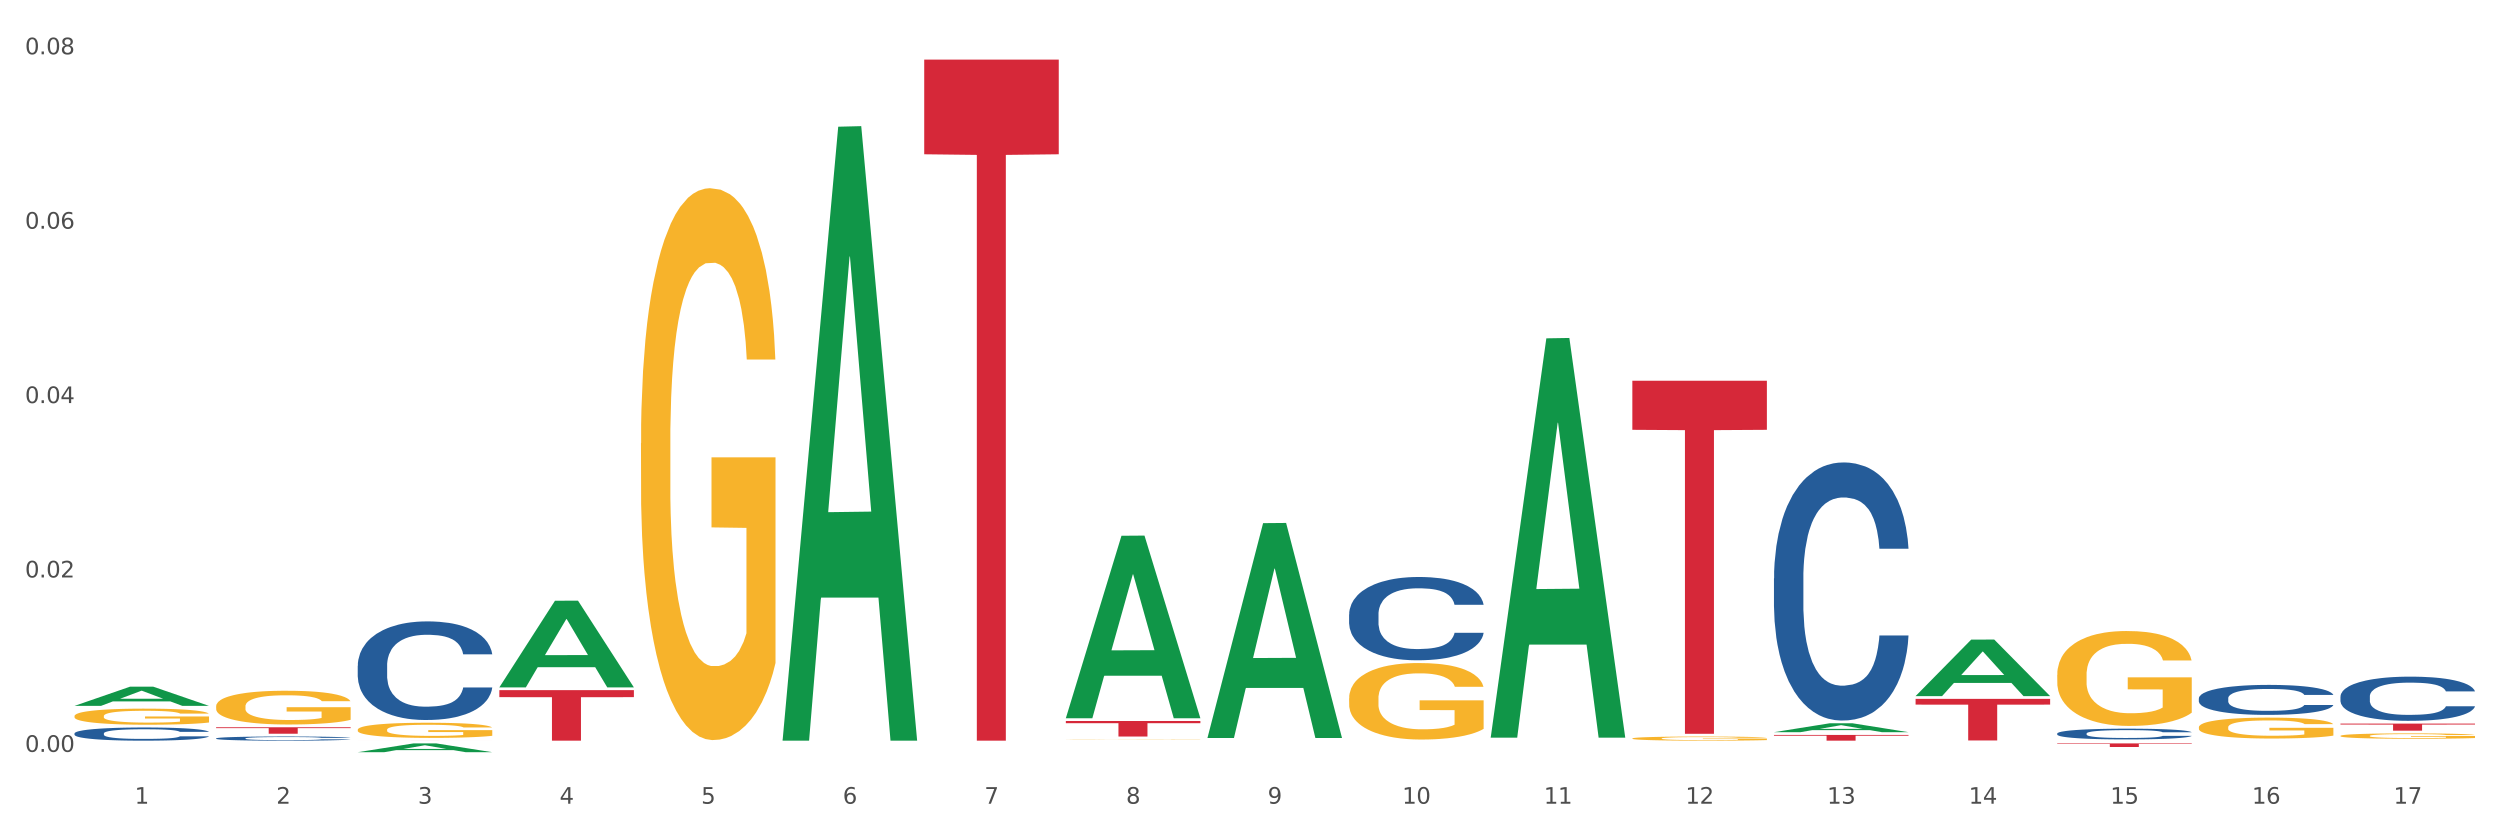 <?xml version="1.0" encoding="utf-8" standalone="no"?>
<!DOCTYPE svg PUBLIC "-//W3C//DTD SVG 1.1//EN"
  "http://www.w3.org/Graphics/SVG/1.1/DTD/svg11.dtd">
<svg xmlns:xlink="http://www.w3.org/1999/xlink" width="1080pt" height="360pt" viewBox="0 0 1080 360" xmlns="http://www.w3.org/2000/svg" version="1.1">
 <rect x="0" y="0" width="1080" height="360" fill="#333333" stroke="none"/>
 <defs>
  <style type="text/css">*{stroke-linejoin: round; stroke-linecap: butt}</style>
 </defs>
 <g id="figure_1">
  <g id="patch_1">
   <path d="M 0 360 
L 1080 360 
L 1080 0 
L 0 0 
z
" style="fill: #ffffff; stroke: #ffffff; stroke-linejoin: miter"/>
  </g>
  <g id="axes_1">
   <g id="matplotlib.axis_1">
    <g id="xtick_1">
     <g id="text_1">
      <!-- 1 -->
      <g style="fill: #4d4d4d" transform="translate(58.182 347.204) scale(0.096 -0.096)">
       <defs>
        <path id="DejaVuSans-31" d="M 794 531 
L 1825 531 
L 1825 4091 
L 703 3866 
L 703 4441 
L 1819 4666 
L 2450 4666 
L 2450 531 
L 3481 531 
L 3481 0 
L 794 0 
L 794 531 
z
" transform="scale(0.016)"/>
       </defs>
       <use xlink:href="#DejaVuSans-31"/>
      </g>
     </g>
    </g>
    <g id="xtick_2">
     <g id="text_2">
      <!-- 2 -->
      <g style="fill: #4d4d4d" transform="translate(119.364 347.204) scale(0.096 -0.096)">
       <defs>
        <path id="DejaVuSans-32" d="M 1228 531 
L 3431 531 
L 3431 0 
L 469 0 
L 469 531 
Q 828 903 1448 1529 
Q 2069 2156 2228 2338 
Q 2531 2678 2651 2914 
Q 2772 3150 2772 3378 
Q 2772 3750 2511 3984 
Q 2250 4219 1831 4219 
Q 1534 4219 1204 4116 
Q 875 4013 500 3803 
L 500 4441 
Q 881 4594 1212 4672 
Q 1544 4750 1819 4750 
Q 2544 4750 2975 4387 
Q 3406 4025 3406 3419 
Q 3406 3131 3298 2873 
Q 3191 2616 2906 2266 
Q 2828 2175 2409 1742 
Q 1991 1309 1228 531 
z
" transform="scale(0.016)"/>
       </defs>
       <use xlink:href="#DejaVuSans-32"/>
      </g>
     </g>
    </g>
    <g id="xtick_3">
     <g id="text_3">
      <!-- 3 -->
      <g style="fill: #4d4d4d" transform="translate(180.545 347.204) scale(0.096 -0.096)">
       <defs>
        <path id="DejaVuSans-33" d="M 2597 2516 
Q 3050 2419 3304 2112 
Q 3559 1806 3559 1356 
Q 3559 666 3084 287 
Q 2609 -91 1734 -91 
Q 1441 -91 1130 -33 
Q 819 25 488 141 
L 488 750 
Q 750 597 1062 519 
Q 1375 441 1716 441 
Q 2309 441 2620 675 
Q 2931 909 2931 1356 
Q 2931 1769 2642 2001 
Q 2353 2234 1838 2234 
L 1294 2234 
L 1294 2753 
L 1863 2753 
Q 2328 2753 2575 2939 
Q 2822 3125 2822 3475 
Q 2822 3834 2567 4026 
Q 2313 4219 1838 4219 
Q 1578 4219 1281 4162 
Q 984 4106 628 3988 
L 628 4550 
Q 988 4650 1302 4700 
Q 1616 4750 1894 4750 
Q 2613 4750 3031 4423 
Q 3450 4097 3450 3541 
Q 3450 3153 3228 2886 
Q 3006 2619 2597 2516 
z
" transform="scale(0.016)"/>
       </defs>
       <use xlink:href="#DejaVuSans-33"/>
      </g>
     </g>
    </g>
    <g id="xtick_4">
     <g id="text_4">
      <!-- 4 -->
      <g style="fill: #4d4d4d" transform="translate(241.726 347.204) scale(0.096 -0.096)">
       <defs>
        <path id="DejaVuSans-34" d="M 2419 4116 
L 825 1625 
L 2419 1625 
L 2419 4116 
z
M 2253 4666 
L 3047 4666 
L 3047 1625 
L 3713 1625 
L 3713 1100 
L 3047 1100 
L 3047 0 
L 2419 0 
L 2419 1100 
L 313 1100 
L 313 1709 
L 2253 4666 
z
" transform="scale(0.016)"/>
       </defs>
       <use xlink:href="#DejaVuSans-34"/>
      </g>
     </g>
    </g>
    <g id="xtick_5">
     <g id="text_5">
      <!-- 5 -->
      <g style="fill: #4d4d4d" transform="translate(302.908 347.204) scale(0.096 -0.096)">
       <defs>
        <path id="DejaVuSans-35" d="M 691 4666 
L 3169 4666 
L 3169 4134 
L 1269 4134 
L 1269 2991 
Q 1406 3038 1543 3061 
Q 1681 3084 1819 3084 
Q 2600 3084 3056 2656 
Q 3513 2228 3513 1497 
Q 3513 744 3044 326 
Q 2575 -91 1722 -91 
Q 1428 -91 1123 -41 
Q 819 9 494 109 
L 494 744 
Q 775 591 1075 516 
Q 1375 441 1709 441 
Q 2250 441 2565 725 
Q 2881 1009 2881 1497 
Q 2881 1984 2565 2268 
Q 2250 2553 1709 2553 
Q 1456 2553 1204 2497 
Q 953 2441 691 2322 
L 691 4666 
z
" transform="scale(0.016)"/>
       </defs>
       <use xlink:href="#DejaVuSans-35"/>
      </g>
     </g>
    </g>
    <g id="xtick_6">
     <g id="text_6">
      <!-- 6 -->
      <g style="fill: #4d4d4d" transform="translate(364.089 347.204) scale(0.096 -0.096)">
       <defs>
        <path id="DejaVuSans-36" d="M 2113 2584 
Q 1688 2584 1439 2293 
Q 1191 2003 1191 1497 
Q 1191 994 1439 701 
Q 1688 409 2113 409 
Q 2538 409 2786 701 
Q 3034 994 3034 1497 
Q 3034 2003 2786 2293 
Q 2538 2584 2113 2584 
z
M 3366 4563 
L 3366 3988 
Q 3128 4100 2886 4159 
Q 2644 4219 2406 4219 
Q 1781 4219 1451 3797 
Q 1122 3375 1075 2522 
Q 1259 2794 1537 2939 
Q 1816 3084 2150 3084 
Q 2853 3084 3261 2657 
Q 3669 2231 3669 1497 
Q 3669 778 3244 343 
Q 2819 -91 2113 -91 
Q 1303 -91 875 529 
Q 447 1150 447 2328 
Q 447 3434 972 4092 
Q 1497 4750 2381 4750 
Q 2619 4750 2861 4703 
Q 3103 4656 3366 4563 
z
" transform="scale(0.016)"/>
       </defs>
       <use xlink:href="#DejaVuSans-36"/>
      </g>
     </g>
    </g>
    <g id="xtick_7">
     <g id="text_7">
      <!-- 7 -->
      <g style="fill: #4d4d4d" transform="translate(425.271 347.204) scale(0.096 -0.096)">
       <defs>
        <path id="DejaVuSans-37" d="M 525 4666 
L 3525 4666 
L 3525 4397 
L 1831 0 
L 1172 0 
L 2766 4134 
L 525 4134 
L 525 4666 
z
" transform="scale(0.016)"/>
       </defs>
       <use xlink:href="#DejaVuSans-37"/>
      </g>
     </g>
    </g>
    <g id="xtick_8">
     <g id="text_8">
      <!-- 8 -->
      <g style="fill: #4d4d4d" transform="translate(486.452 347.204) scale(0.096 -0.096)">
       <defs>
        <path id="DejaVuSans-38" d="M 2034 2216 
Q 1584 2216 1326 1975 
Q 1069 1734 1069 1313 
Q 1069 891 1326 650 
Q 1584 409 2034 409 
Q 2484 409 2743 651 
Q 3003 894 3003 1313 
Q 3003 1734 2745 1975 
Q 2488 2216 2034 2216 
z
M 1403 2484 
Q 997 2584 770 2862 
Q 544 3141 544 3541 
Q 544 4100 942 4425 
Q 1341 4750 2034 4750 
Q 2731 4750 3128 4425 
Q 3525 4100 3525 3541 
Q 3525 3141 3298 2862 
Q 3072 2584 2669 2484 
Q 3125 2378 3379 2068 
Q 3634 1759 3634 1313 
Q 3634 634 3220 271 
Q 2806 -91 2034 -91 
Q 1263 -91 848 271 
Q 434 634 434 1313 
Q 434 1759 690 2068 
Q 947 2378 1403 2484 
z
M 1172 3481 
Q 1172 3119 1398 2916 
Q 1625 2713 2034 2713 
Q 2441 2713 2670 2916 
Q 2900 3119 2900 3481 
Q 2900 3844 2670 4047 
Q 2441 4250 2034 4250 
Q 1625 4250 1398 4047 
Q 1172 3844 1172 3481 
z
" transform="scale(0.016)"/>
       </defs>
       <use xlink:href="#DejaVuSans-38"/>
      </g>
     </g>
    </g>
    <g id="xtick_9">
     <g id="text_9">
      <!-- 9 -->
      <g style="fill: #4d4d4d" transform="translate(547.634 347.204) scale(0.096 -0.096)">
       <defs>
        <path id="DejaVuSans-39" d="M 703 97 
L 703 672 
Q 941 559 1184 500 
Q 1428 441 1663 441 
Q 2288 441 2617 861 
Q 2947 1281 2994 2138 
Q 2813 1869 2534 1725 
Q 2256 1581 1919 1581 
Q 1219 1581 811 2004 
Q 403 2428 403 3163 
Q 403 3881 828 4315 
Q 1253 4750 1959 4750 
Q 2769 4750 3195 4129 
Q 3622 3509 3622 2328 
Q 3622 1225 3098 567 
Q 2575 -91 1691 -91 
Q 1453 -91 1209 -44 
Q 966 3 703 97 
z
M 1959 2075 
Q 2384 2075 2632 2365 
Q 2881 2656 2881 3163 
Q 2881 3666 2632 3958 
Q 2384 4250 1959 4250 
Q 1534 4250 1286 3958 
Q 1038 3666 1038 3163 
Q 1038 2656 1286 2365 
Q 1534 2075 1959 2075 
z
" transform="scale(0.016)"/>
       </defs>
       <use xlink:href="#DejaVuSans-39"/>
      </g>
     </g>
    </g>
    <g id="xtick_10">
     <g id="text_10">
      <!-- 10 -->
      <g style="fill: #4d4d4d" transform="translate(605.761 347.204) scale(0.096 -0.096)">
       <defs>
        <path id="DejaVuSans-30" d="M 2034 4250 
Q 1547 4250 1301 3770 
Q 1056 3291 1056 2328 
Q 1056 1369 1301 889 
Q 1547 409 2034 409 
Q 2525 409 2770 889 
Q 3016 1369 3016 2328 
Q 3016 3291 2770 3770 
Q 2525 4250 2034 4250 
z
M 2034 4750 
Q 2819 4750 3233 4129 
Q 3647 3509 3647 2328 
Q 3647 1150 3233 529 
Q 2819 -91 2034 -91 
Q 1250 -91 836 529 
Q 422 1150 422 2328 
Q 422 3509 836 4129 
Q 1250 4750 2034 4750 
z
" transform="scale(0.016)"/>
       </defs>
       <use xlink:href="#DejaVuSans-31"/>
       <use xlink:href="#DejaVuSans-30" transform="translate(63.623 0)"/>
      </g>
     </g>
    </g>
    <g id="xtick_11">
     <g id="text_11">
      <!-- 11 -->
      <g style="fill: #4d4d4d" transform="translate(666.942 347.204) scale(0.096 -0.096)">
       <use xlink:href="#DejaVuSans-31"/>
       <use xlink:href="#DejaVuSans-31" transform="translate(63.623 0)"/>
      </g>
     </g>
    </g>
    <g id="xtick_12">
     <g id="text_12">
      <!-- 12 -->
      <g style="fill: #4d4d4d" transform="translate(728.124 347.204) scale(0.096 -0.096)">
       <use xlink:href="#DejaVuSans-31"/>
       <use xlink:href="#DejaVuSans-32" transform="translate(63.623 0)"/>
      </g>
     </g>
    </g>
    <g id="xtick_13">
     <g id="text_13">
      <!-- 13 -->
      <g style="fill: #4d4d4d" transform="translate(789.305 347.204) scale(0.096 -0.096)">
       <use xlink:href="#DejaVuSans-31"/>
       <use xlink:href="#DejaVuSans-33" transform="translate(63.623 0)"/>
      </g>
     </g>
    </g>
    <g id="xtick_14">
     <g id="text_14">
      <!-- 14 -->
      <g style="fill: #4d4d4d" transform="translate(850.487 347.204) scale(0.096 -0.096)">
       <use xlink:href="#DejaVuSans-31"/>
       <use xlink:href="#DejaVuSans-34" transform="translate(63.623 0)"/>
      </g>
     </g>
    </g>
    <g id="xtick_15">
     <g id="text_15">
      <!-- 15 -->
      <g style="fill: #4d4d4d" transform="translate(911.668 347.204) scale(0.096 -0.096)">
       <use xlink:href="#DejaVuSans-31"/>
       <use xlink:href="#DejaVuSans-35" transform="translate(63.623 0)"/>
      </g>
     </g>
    </g>
    <g id="xtick_16">
     <g id="text_16">
      <!-- 16 -->
      <g style="fill: #4d4d4d" transform="translate(972.849 347.204) scale(0.096 -0.096)">
       <use xlink:href="#DejaVuSans-31"/>
       <use xlink:href="#DejaVuSans-36" transform="translate(63.623 0)"/>
      </g>
     </g>
    </g>
    <g id="xtick_17">
     <g id="text_17">
      <!-- 17 -->
      <g style="fill: #4d4d4d" transform="translate(1034.031 347.204) scale(0.096 -0.096)">
       <use xlink:href="#DejaVuSans-31"/>
       <use xlink:href="#DejaVuSans-37" transform="translate(63.623 0)"/>
      </g>
     </g>
    </g>
    <g id="xtick_18"/>
    <g id="xtick_19"/>
    <g id="xtick_20"/>
    <g id="xtick_21"/>
    <g id="xtick_22"/>
    <g id="xtick_23"/>
    <g id="xtick_24"/>
    <g id="xtick_25"/>
    <g id="xtick_26"/>
    <g id="xtick_27"/>
    <g id="xtick_28"/>
    <g id="xtick_29"/>
    <g id="xtick_30"/>
    <g id="xtick_31"/>
    <g id="xtick_32"/>
    <g id="xtick_33"/>
   </g>
   <g id="matplotlib.axis_2">
    <g id="ytick_1">
     <g id="text_18">
      <!-- 0.00 -->
      <g style="fill: #4d4d4d" transform="translate(10.8 324.804) scale(0.096 -0.096)">
       <defs>
        <path id="DejaVuSans-2e" d="M 684 794 
L 1344 794 
L 1344 0 
L 684 0 
L 684 794 
z
" transform="scale(0.016)"/>
       </defs>
       <use xlink:href="#DejaVuSans-30"/>
       <use xlink:href="#DejaVuSans-2e" transform="translate(63.623 0)"/>
       <use xlink:href="#DejaVuSans-30" transform="translate(95.41 0)"/>
       <use xlink:href="#DejaVuSans-30" transform="translate(159.033 0)"/>
      </g>
     </g>
    </g>
    <g id="ytick_2">
     <g id="text_19">
      <!-- 0.02 -->
      <g style="fill: #4d4d4d" transform="translate(10.8 249.468) scale(0.096 -0.096)">
       <use xlink:href="#DejaVuSans-30"/>
       <use xlink:href="#DejaVuSans-2e" transform="translate(63.623 0)"/>
       <use xlink:href="#DejaVuSans-30" transform="translate(95.41 0)"/>
       <use xlink:href="#DejaVuSans-32" transform="translate(159.033 0)"/>
      </g>
     </g>
    </g>
    <g id="ytick_3">
     <g id="text_20">
      <!-- 0.04 -->
      <g style="fill: #4d4d4d" transform="translate(10.8 174.132) scale(0.096 -0.096)">
       <use xlink:href="#DejaVuSans-30"/>
       <use xlink:href="#DejaVuSans-2e" transform="translate(63.623 0)"/>
       <use xlink:href="#DejaVuSans-30" transform="translate(95.41 0)"/>
       <use xlink:href="#DejaVuSans-34" transform="translate(159.033 0)"/>
      </g>
     </g>
    </g>
    <g id="ytick_4">
     <g id="text_21">
      <!-- 0.06 -->
      <g style="fill: #4d4d4d" transform="translate(10.8 98.796) scale(0.096 -0.096)">
       <use xlink:href="#DejaVuSans-30"/>
       <use xlink:href="#DejaVuSans-2e" transform="translate(63.623 0)"/>
       <use xlink:href="#DejaVuSans-30" transform="translate(95.41 0)"/>
       <use xlink:href="#DejaVuSans-36" transform="translate(159.033 0)"/>
      </g>
     </g>
    </g>
    <g id="ytick_5">
     <g id="text_22">
      <!-- 0.08 -->
      <g style="fill: #4d4d4d" transform="translate(10.8 23.459) scale(0.096 -0.096)">
       <use xlink:href="#DejaVuSans-30"/>
       <use xlink:href="#DejaVuSans-2e" transform="translate(63.623 0)"/>
       <use xlink:href="#DejaVuSans-30" transform="translate(95.41 0)"/>
       <use xlink:href="#DejaVuSans-38" transform="translate(159.033 0)"/>
      </g>
     </g>
    </g>
    <g id="ytick_6"/>
    <g id="ytick_7"/>
    <g id="ytick_8"/>
    <g id="ytick_9"/>
   </g>
   <g id="PolyCollection_1">
    <path d="M 32.175 304.931 
L 32.235 304.923 
L 56.203 296.636 
L 66.15 296.628 
L 90.297 304.947 
L 78.793 304.947 
L 73.58 303.01 
L 48.833 303.01 
L 48.653 303.041 
L 43.62 304.947 
L 32.175 304.947 
L 32.175 304.931 
L 51.949 301.854 
L 70.464 301.846 
L 61.296 298.401 
L 61.176 298.385 
L 61.056 298.409 
L 51.889 301.846 
L 51.949 301.854 
L 32.175 304.931 
z
" clip-path="url(#p475616ca7e)" style="fill: #109648"/>
    <path d="M 154.538 324.942 
L 154.598 324.939 
L 178.566 321.161 
L 188.512 321.157 
L 212.66 324.95 
L 201.156 324.95 
L 195.943 324.066 
L 171.196 324.066 
L 171.016 324.081 
L 165.983 324.95 
L 154.538 324.95 
L 154.538 324.942 
L 174.311 323.539 
L 192.827 323.536 
L 183.659 321.965 
L 183.539 321.958 
L 183.419 321.969 
L 174.251 323.536 
L 174.311 323.539 
L 154.538 324.942 
z
" clip-path="url(#p475616ca7e)" style="fill: #109648"/>
    <path d="M 215.719 296.885 
L 215.779 296.85 
L 239.747 259.517 
L 249.694 259.482 
L 273.842 296.956 
L 262.337 296.956 
L 257.124 288.229 
L 232.377 288.229 
L 232.197 288.37 
L 227.164 296.956 
L 215.719 296.956 
L 215.719 296.885 
L 235.493 283.022 
L 254.008 282.986 
L 244.84 267.469 
L 244.72 267.399 
L 244.601 267.504 
L 235.433 282.986 
L 235.493 283.022 
L 215.719 296.885 
z
" clip-path="url(#p475616ca7e)" style="fill: #109648"/>
    <path d="M 154.538 315.251 
L 154.606 315.245 
L 154.606 315.03 
L 154.744 314.844 
L 155.43 314.396 
L 156.459 314.025 
L 157.214 313.828 
L 157.969 313.666 
L 158.861 313.505 
L 159.959 313.337 
L 161.949 313.092 
L 163.184 312.967 
L 164.694 312.835 
L 167.439 312.644 
L 169.429 312.536 
L 171.487 312.446 
L 174.85 312.339 
L 177.046 312.291 
L 179.379 312.255 
L 182.192 312.231 
L 184.32 312.225 
L 188.986 312.243 
L 192.966 312.297 
L 194.887 312.339 
L 197.358 312.411 
L 198.661 312.458 
L 200.789 312.554 
L 202.985 312.68 
L 204.494 312.787 
L 206.759 312.991 
L 208.474 313.194 
L 210.053 313.445 
L 210.876 313.618 
L 211.494 313.78 
L 212.043 313.965 
L 212.592 314.258 
L 200.24 314.258 
L 199.759 314.049 
L 199.005 313.852 
L 197.907 313.66 
L 196.946 313.541 
L 195.299 313.391 
L 193.789 313.296 
L 192.211 313.224 
L 190.29 313.164 
L 188.78 313.134 
L 186.653 313.11 
L 182.467 313.116 
L 179.653 313.164 
L 177.732 313.224 
L 176.497 313.278 
L 175.399 313.337 
L 174.164 313.421 
L 172.723 313.547 
L 171.693 313.66 
L 170.664 313.804 
L 169.84 313.947 
L 169.086 314.115 
L 168.468 314.294 
L 167.988 314.48 
L 167.576 314.707 
L 167.233 315.084 
L 167.233 315.903 
L 167.37 316.088 
L 167.713 316.333 
L 168.125 316.519 
L 168.811 316.74 
L 169.429 316.889 
L 170.595 317.105 
L 171.899 317.284 
L 172.928 317.398 
L 173.958 317.493 
L 175.742 317.625 
L 177.732 317.733 
L 179.447 317.798 
L 181.781 317.858 
L 183.359 317.882 
L 184.731 317.894 
L 188.094 317.894 
L 190.495 317.876 
L 193.172 317.834 
L 195.23 317.78 
L 196.946 317.715 
L 198.867 317.607 
L 200.102 317.505 
L 200.102 316.256 
L 185.006 316.25 
L 185.006 315.418 
L 212.66 315.418 
L 212.66 317.858 
L 211.494 317.984 
L 210.19 318.097 
L 208.817 318.199 
L 206.759 318.325 
L 204.288 318.444 
L 202.092 318.528 
L 199.759 318.6 
L 197.014 318.665 
L 193.446 318.725 
L 191.25 318.749 
L 188.505 318.767 
L 185.28 318.773 
L 182.467 318.761 
L 179.722 318.731 
L 176.84 318.677 
L 174.026 318.6 
L 171.899 318.522 
L 169.772 318.426 
L 167.507 318.301 
L 165.723 318.181 
L 164.351 318.073 
L 162.841 317.936 
L 161.194 317.756 
L 159.959 317.595 
L 158.861 317.428 
L 157.694 317.212 
L 156.871 317.027 
L 156.048 316.794 
L 155.567 316.62 
L 155.018 316.351 
L 154.606 315.974 
L 154.538 315.251 
z
" clip-path="url(#p475616ca7e)" style="fill: #f7b32b"/>
    <path d="M 582.808 301.704 
L 582.876 301.674 
L 582.876 300.587 
L 583.014 299.651 
L 583.7 297.387 
L 584.729 295.516 
L 585.484 294.52 
L 586.239 293.705 
L 587.131 292.889 
L 588.229 292.044 
L 590.219 290.807 
L 591.454 290.173 
L 592.964 289.509 
L 595.709 288.543 
L 597.699 287.999 
L 599.757 287.547 
L 603.12 287.003 
L 605.316 286.762 
L 607.649 286.581 
L 610.462 286.46 
L 612.589 286.43 
L 617.256 286.52 
L 621.236 286.792 
L 623.157 287.003 
L 625.628 287.365 
L 626.931 287.607 
L 629.059 288.09 
L 631.254 288.724 
L 632.764 289.267 
L 635.029 290.293 
L 636.744 291.32 
L 638.322 292.588 
L 639.146 293.463 
L 639.764 294.278 
L 640.312 295.214 
L 640.861 296.693 
L 628.51 296.693 
L 628.029 295.636 
L 627.274 294.64 
L 626.176 293.674 
L 625.216 293.071 
L 623.569 292.316 
L 622.059 291.833 
L 620.481 291.471 
L 618.56 291.169 
L 617.05 291.018 
L 614.923 290.897 
L 610.737 290.927 
L 607.923 291.169 
L 606.002 291.471 
L 604.767 291.742 
L 603.669 292.044 
L 602.433 292.467 
L 600.992 293.101 
L 599.963 293.674 
L 598.934 294.399 
L 598.11 295.123 
L 597.355 295.968 
L 596.738 296.874 
L 596.258 297.81 
L 595.846 298.957 
L 595.503 300.859 
L 595.503 304.994 
L 595.64 305.93 
L 595.983 307.168 
L 596.395 308.103 
L 597.081 309.22 
L 597.699 309.975 
L 598.865 311.062 
L 600.169 311.967 
L 601.198 312.541 
L 602.228 313.024 
L 604.012 313.688 
L 606.002 314.231 
L 607.717 314.563 
L 610.05 314.865 
L 611.629 314.986 
L 613.001 315.046 
L 616.364 315.046 
L 618.765 314.956 
L 621.442 314.744 
L 623.5 314.473 
L 625.216 314.141 
L 627.137 313.597 
L 628.372 313.084 
L 628.372 306.775 
L 613.276 306.745 
L 613.276 302.549 
L 640.93 302.549 
L 640.93 314.865 
L 639.764 315.499 
L 638.46 316.073 
L 637.087 316.586 
L 635.029 317.22 
L 632.558 317.823 
L 630.362 318.246 
L 628.029 318.608 
L 625.284 318.94 
L 621.716 319.242 
L 619.52 319.363 
L 616.775 319.453 
L 613.55 319.484 
L 610.737 319.423 
L 607.992 319.272 
L 605.11 319.001 
L 602.296 318.608 
L 600.169 318.216 
L 598.042 317.733 
L 595.777 317.099 
L 593.993 316.495 
L 592.621 315.952 
L 591.111 315.257 
L 589.464 314.352 
L 588.229 313.537 
L 587.131 312.692 
L 585.964 311.605 
L 585.141 310.669 
L 584.317 309.492 
L 583.837 308.617 
L 583.288 307.258 
L 582.876 305.356 
L 582.808 301.704 
z
" clip-path="url(#p475616ca7e)" style="fill: #f7b32b"/>
    <path d="M 460.445 319.428 
L 460.514 319.428 
L 460.514 319.424 
L 460.651 319.42 
L 461.337 319.412 
L 462.366 319.405 
L 463.121 319.401 
L 463.876 319.398 
L 464.768 319.395 
L 465.866 319.392 
L 467.856 319.387 
L 469.091 319.385 
L 470.601 319.382 
L 473.346 319.379 
L 475.336 319.376 
L 477.394 319.375 
L 480.757 319.373 
L 482.953 319.372 
L 485.286 319.371 
L 488.099 319.371 
L 490.227 319.371 
L 494.893 319.371 
L 498.873 319.372 
L 500.794 319.373 
L 503.265 319.374 
L 504.568 319.375 
L 506.696 319.377 
L 508.892 319.379 
L 510.401 319.381 
L 512.666 319.385 
L 514.381 319.389 
L 515.96 319.394 
L 516.783 319.397 
L 517.401 319.4 
L 517.95 319.404 
L 518.499 319.409 
L 506.147 319.409 
L 505.666 319.405 
L 504.912 319.401 
L 503.814 319.398 
L 502.853 319.395 
L 501.206 319.393 
L 499.696 319.391 
L 498.118 319.389 
L 496.197 319.388 
L 494.687 319.388 
L 492.56 319.387 
L 488.374 319.387 
L 485.56 319.388 
L 483.639 319.389 
L 482.404 319.391 
L 481.306 319.392 
L 480.071 319.393 
L 478.63 319.396 
L 477.6 319.398 
L 476.571 319.4 
L 475.747 319.403 
L 474.993 319.406 
L 474.375 319.41 
L 473.895 319.413 
L 473.483 319.418 
L 473.14 319.425 
L 473.14 319.44 
L 473.277 319.444 
L 473.62 319.448 
L 474.032 319.452 
L 474.718 319.456 
L 475.336 319.459 
L 476.502 319.463 
L 477.806 319.466 
L 478.835 319.468 
L 479.865 319.47 
L 481.649 319.473 
L 483.639 319.475 
L 485.354 319.476 
L 487.688 319.477 
L 489.266 319.478 
L 490.638 319.478 
L 494.001 319.478 
L 496.403 319.477 
L 499.079 319.477 
L 501.137 319.476 
L 502.853 319.474 
L 504.774 319.472 
L 506.01 319.47 
L 506.01 319.447 
L 490.913 319.447 
L 490.913 319.431 
L 518.567 319.431 
L 518.567 319.477 
L 517.401 319.479 
L 516.097 319.482 
L 514.724 319.484 
L 512.666 319.486 
L 510.195 319.488 
L 508 319.49 
L 505.666 319.491 
L 502.922 319.492 
L 499.353 319.494 
L 497.157 319.494 
L 494.413 319.494 
L 491.187 319.494 
L 488.374 319.494 
L 485.629 319.494 
L 482.747 319.493 
L 479.933 319.491 
L 477.806 319.49 
L 475.679 319.488 
L 473.414 319.485 
L 471.63 319.483 
L 470.258 319.481 
L 468.748 319.479 
L 467.101 319.475 
L 465.866 319.472 
L 464.768 319.469 
L 463.601 319.465 
L 462.778 319.461 
L 461.955 319.457 
L 461.474 319.454 
L 460.925 319.449 
L 460.514 319.442 
L 460.445 319.428 
z
" clip-path="url(#p475616ca7e)" style="fill: #f7b32b"/>
    <path d="M 276.901 191.47 
L 276.969 191.253 
L 276.969 183.414 
L 277.107 176.664 
L 277.793 160.334 
L 278.822 146.834 
L 279.577 139.648 
L 280.332 133.769 
L 281.224 127.89 
L 282.322 121.794 
L 284.312 112.866 
L 285.547 108.294 
L 287.057 103.504 
L 289.801 96.536 
L 291.792 92.617 
L 293.85 89.351 
L 297.213 85.431 
L 299.408 83.689 
L 301.742 82.383 
L 304.555 81.512 
L 306.682 81.294 
L 311.349 81.947 
L 315.329 83.907 
L 317.25 85.431 
L 319.72 88.044 
L 321.024 89.786 
L 323.152 93.27 
L 325.347 97.842 
L 326.857 101.762 
L 329.122 109.165 
L 330.837 116.568 
L 332.415 125.713 
L 333.239 132.028 
L 333.856 137.906 
L 334.405 144.656 
L 334.954 155.326 
L 322.603 155.326 
L 322.122 147.705 
L 321.367 140.519 
L 320.269 133.552 
L 319.309 129.197 
L 317.662 123.753 
L 316.152 120.27 
L 314.574 117.657 
L 312.652 115.479 
L 311.143 114.391 
L 309.015 113.52 
L 304.83 113.737 
L 302.016 115.479 
L 300.095 117.657 
L 298.86 119.616 
L 297.762 121.794 
L 296.526 124.842 
L 295.085 129.415 
L 294.056 133.552 
L 293.027 138.777 
L 292.203 144.003 
L 291.448 150.1 
L 290.831 156.632 
L 290.35 163.382 
L 289.939 171.656 
L 289.596 185.374 
L 289.596 215.204 
L 289.733 221.954 
L 290.076 230.881 
L 290.488 237.631 
L 291.174 245.688 
L 291.792 251.131 
L 292.958 258.97 
L 294.262 265.502 
L 295.291 269.639 
L 296.321 273.123 
L 298.105 277.913 
L 300.095 281.832 
L 301.81 284.228 
L 304.143 286.405 
L 305.722 287.276 
L 307.094 287.711 
L 310.457 287.711 
L 312.858 287.058 
L 315.535 285.534 
L 317.593 283.574 
L 319.309 281.179 
L 321.23 277.26 
L 322.465 273.558 
L 322.465 228.051 
L 307.369 227.833 
L 307.369 197.567 
L 335.023 197.567 
L 335.023 286.405 
L 333.856 290.978 
L 332.553 295.115 
L 331.18 298.816 
L 329.122 303.389 
L 326.651 307.744 
L 324.455 310.792 
L 322.122 313.405 
L 319.377 315.8 
L 315.809 317.977 
L 313.613 318.848 
L 310.868 319.501 
L 307.643 319.719 
L 304.83 319.284 
L 302.085 318.195 
L 299.203 316.235 
L 296.389 313.405 
L 294.262 310.574 
L 292.135 307.09 
L 289.87 302.518 
L 288.086 298.163 
L 286.714 294.244 
L 285.204 289.236 
L 283.557 282.703 
L 282.322 276.824 
L 281.224 270.728 
L 280.057 262.889 
L 279.234 256.139 
L 278.41 247.647 
L 277.93 241.333 
L 277.381 231.535 
L 276.969 217.817 
L 276.901 191.47 
z
" clip-path="url(#p475616ca7e)" style="fill: #f7b32b"/>
    <path d="M 705.171 319.011 
L 705.239 319.01 
L 705.239 318.951 
L 705.376 318.901 
L 706.063 318.779 
L 707.092 318.678 
L 707.847 318.624 
L 708.602 318.58 
L 709.494 318.536 
L 710.592 318.491 
L 712.582 318.424 
L 713.817 318.39 
L 715.327 318.354 
L 718.071 318.302 
L 720.061 318.273 
L 722.12 318.248 
L 725.483 318.219 
L 727.678 318.206 
L 730.012 318.196 
L 732.825 318.19 
L 734.952 318.188 
L 739.619 318.193 
L 743.599 318.208 
L 745.52 318.219 
L 747.99 318.239 
L 749.294 318.252 
L 751.421 318.278 
L 753.617 318.312 
L 755.127 318.341 
L 757.391 318.396 
L 759.107 318.452 
L 760.685 318.52 
L 761.509 318.567 
L 762.126 318.611 
L 762.675 318.661 
L 763.224 318.741 
L 750.872 318.741 
L 750.392 318.684 
L 749.637 318.631 
L 748.539 318.579 
L 747.579 318.546 
L 745.932 318.505 
L 744.422 318.479 
L 742.844 318.46 
L 740.922 318.443 
L 739.413 318.435 
L 737.285 318.429 
L 733.099 318.43 
L 730.286 318.443 
L 728.365 318.46 
L 727.129 318.474 
L 726.031 318.491 
L 724.796 318.513 
L 723.355 318.548 
L 722.326 318.579 
L 721.297 318.618 
L 720.473 318.657 
L 719.718 318.702 
L 719.101 318.751 
L 718.62 318.801 
L 718.209 318.863 
L 717.866 318.966 
L 717.866 319.188 
L 718.003 319.239 
L 718.346 319.306 
L 718.758 319.356 
L 719.444 319.416 
L 720.061 319.457 
L 721.228 319.515 
L 722.532 319.564 
L 723.561 319.595 
L 724.59 319.621 
L 726.375 319.657 
L 728.365 319.686 
L 730.08 319.704 
L 732.413 319.72 
L 733.992 319.727 
L 735.364 319.73 
L 738.726 319.73 
L 741.128 319.725 
L 743.804 319.714 
L 745.863 319.699 
L 747.579 319.681 
L 749.5 319.652 
L 750.735 319.624 
L 750.735 319.284 
L 735.638 319.283 
L 735.638 319.057 
L 763.293 319.057 
L 763.293 319.72 
L 762.126 319.755 
L 760.823 319.785 
L 759.45 319.813 
L 757.391 319.847 
L 754.921 319.88 
L 752.725 319.903 
L 750.392 319.922 
L 747.647 319.94 
L 744.079 319.956 
L 741.883 319.963 
L 739.138 319.968 
L 735.913 319.969 
L 733.099 319.966 
L 730.355 319.958 
L 727.473 319.943 
L 724.659 319.922 
L 722.532 319.901 
L 720.405 319.875 
L 718.14 319.841 
L 716.356 319.808 
L 714.983 319.779 
L 713.474 319.742 
L 711.827 319.693 
L 710.592 319.649 
L 709.494 319.603 
L 708.327 319.545 
L 707.504 319.494 
L 706.68 319.431 
L 706.2 319.384 
L 705.651 319.31 
L 705.239 319.208 
L 705.171 319.011 
z
" clip-path="url(#p475616ca7e)" style="fill: #f7b32b"/>
    <path d="M 888.715 291.548 
L 888.783 291.51 
L 888.783 290.162 
L 888.921 289.002 
L 889.607 286.193 
L 890.636 283.872 
L 891.391 282.636 
L 892.146 281.625 
L 893.038 280.614 
L 894.136 279.565 
L 896.126 278.03 
L 897.361 277.244 
L 898.871 276.42 
L 901.616 275.222 
L 903.606 274.548 
L 905.664 273.986 
L 909.027 273.312 
L 911.223 273.012 
L 913.556 272.788 
L 916.369 272.638 
L 918.497 272.6 
L 923.163 272.713 
L 927.143 273.05 
L 929.064 273.312 
L 931.535 273.761 
L 932.838 274.061 
L 934.966 274.66 
L 937.162 275.446 
L 938.671 276.12 
L 940.936 277.393 
L 942.651 278.667 
L 944.23 280.239 
L 945.053 281.325 
L 945.671 282.336 
L 946.22 283.497 
L 946.769 285.332 
L 934.417 285.332 
L 933.936 284.021 
L 933.182 282.786 
L 932.084 281.587 
L 931.123 280.838 
L 929.476 279.902 
L 927.966 279.303 
L 926.388 278.854 
L 924.467 278.479 
L 922.957 278.292 
L 920.83 278.142 
L 916.644 278.18 
L 913.83 278.479 
L 911.909 278.854 
L 910.674 279.191 
L 909.576 279.565 
L 908.341 280.09 
L 906.899 280.876 
L 905.87 281.587 
L 904.841 282.486 
L 904.017 283.385 
L 903.263 284.433 
L 902.645 285.557 
L 902.165 286.717 
L 901.753 288.14 
L 901.41 290.499 
L 901.41 295.629 
L 901.547 296.79 
L 901.89 298.325 
L 902.302 299.486 
L 902.988 300.872 
L 903.606 301.808 
L 904.772 303.156 
L 906.076 304.279 
L 907.105 304.991 
L 908.135 305.59 
L 909.919 306.414 
L 911.909 307.088 
L 913.624 307.5 
L 915.958 307.874 
L 917.536 308.024 
L 918.908 308.099 
L 922.271 308.099 
L 924.672 307.986 
L 927.349 307.724 
L 929.407 307.387 
L 931.123 306.975 
L 933.044 306.301 
L 934.279 305.665 
L 934.279 297.839 
L 919.183 297.801 
L 919.183 292.596 
L 946.837 292.596 
L 946.837 307.874 
L 945.671 308.66 
L 944.367 309.372 
L 942.994 310.008 
L 940.936 310.795 
L 938.465 311.544 
L 936.269 312.068 
L 933.936 312.517 
L 931.191 312.929 
L 927.623 313.304 
L 925.427 313.453 
L 922.682 313.566 
L 919.457 313.603 
L 916.644 313.528 
L 913.899 313.341 
L 911.017 313.004 
L 908.203 312.517 
L 906.076 312.03 
L 903.949 311.431 
L 901.684 310.645 
L 899.9 309.896 
L 898.528 309.222 
L 897.018 308.361 
L 895.371 307.237 
L 894.136 306.226 
L 893.038 305.178 
L 891.871 303.83 
L 891.048 302.669 
L 890.224 301.209 
L 889.744 300.123 
L 889.195 298.438 
L 888.783 296.079 
L 888.715 291.548 
z
" clip-path="url(#p475616ca7e)" style="fill: #f7b32b"/>
    <path d="M 399.263 25.759 
L 457.386 25.759 
L 457.386 66.646 
L 434.523 66.922 
L 434.523 319.975 
L 421.989 319.975 
L 421.989 66.922 
L 399.263 66.646 
L 399.263 26.036 
L 399.263 25.759 
z
" clip-path="url(#p475616ca7e)" style="fill: #d62839"/>
    <path d="M 888.715 321.157 
L 946.837 321.157 
L 946.837 321.373 
L 923.974 321.374 
L 923.974 322.71 
L 911.44 322.71 
L 911.44 321.374 
L 888.715 321.373 
L 888.715 321.159 
L 888.715 321.157 
z
" clip-path="url(#p475616ca7e)" style="fill: #d62839"/>
    <path d="M 1011.078 312.587 
L 1069.2 312.587 
L 1069.2 313.011 
L 1046.337 313.014 
L 1046.337 315.64 
L 1033.803 315.64 
L 1033.803 313.014 
L 1011.078 313.011 
L 1011.078 312.59 
L 1011.078 312.587 
z
" clip-path="url(#p475616ca7e)" style="fill: #d62839"/>
    <path d="M 215.719 298.137 
L 273.842 298.137 
L 273.842 301.172 
L 250.978 301.193 
L 250.978 319.975 
L 238.445 319.975 
L 238.445 301.193 
L 215.719 301.172 
L 215.719 298.158 
L 215.719 298.137 
z
" clip-path="url(#p475616ca7e)" style="fill: #d62839"/>
    <path d="M 93.356 305.144 
L 93.425 305.131 
L 93.425 304.651 
L 93.562 304.238 
L 94.248 303.238 
L 95.278 302.412 
L 96.033 301.972 
L 96.787 301.613 
L 97.68 301.253 
L 98.778 300.88 
L 100.768 300.333 
L 102.003 300.053 
L 103.512 299.76 
L 106.257 299.334 
L 108.247 299.094 
L 110.306 298.894 
L 113.668 298.654 
L 115.864 298.548 
L 118.197 298.468 
L 121.011 298.414 
L 123.138 298.401 
L 127.804 298.441 
L 131.784 298.561 
L 133.706 298.654 
L 136.176 298.814 
L 137.48 298.921 
L 139.607 299.134 
L 141.803 299.414 
L 143.313 299.654 
L 145.577 300.107 
L 147.293 300.56 
L 148.871 301.119 
L 149.695 301.506 
L 150.312 301.866 
L 150.861 302.279 
L 151.41 302.932 
L 139.058 302.932 
L 138.578 302.465 
L 137.823 302.026 
L 136.725 301.599 
L 135.764 301.333 
L 134.118 301 
L 132.608 300.786 
L 131.03 300.626 
L 129.108 300.493 
L 127.599 300.427 
L 125.471 300.373 
L 121.285 300.387 
L 118.472 300.493 
L 116.55 300.626 
L 115.315 300.746 
L 114.217 300.88 
L 112.982 301.066 
L 111.541 301.346 
L 110.512 301.599 
L 109.482 301.919 
L 108.659 302.239 
L 107.904 302.612 
L 107.287 303.012 
L 106.806 303.425 
L 106.394 303.931 
L 106.051 304.771 
L 106.051 306.596 
L 106.189 307.009 
L 106.532 307.556 
L 106.943 307.969 
L 107.63 308.462 
L 108.247 308.795 
L 109.414 309.275 
L 110.718 309.675 
L 111.747 309.928 
L 112.776 310.141 
L 114.56 310.434 
L 116.55 310.674 
L 118.266 310.821 
L 120.599 310.954 
L 122.177 311.007 
L 123.55 311.034 
L 126.912 311.034 
L 129.314 310.994 
L 131.99 310.901 
L 134.049 310.781 
L 135.764 310.634 
L 137.686 310.394 
L 138.921 310.168 
L 138.921 307.383 
L 123.824 307.369 
L 123.824 305.517 
L 151.479 305.517 
L 151.479 310.954 
L 150.312 311.234 
L 149.008 311.487 
L 147.636 311.713 
L 145.577 311.993 
L 143.107 312.26 
L 140.911 312.446 
L 138.578 312.606 
L 135.833 312.753 
L 132.265 312.886 
L 130.069 312.939 
L 127.324 312.979 
L 124.099 312.993 
L 121.285 312.966 
L 118.54 312.899 
L 115.658 312.779 
L 112.845 312.606 
L 110.718 312.433 
L 108.59 312.22 
L 106.326 311.94 
L 104.542 311.673 
L 103.169 311.434 
L 101.66 311.127 
L 100.013 310.727 
L 98.778 310.368 
L 97.68 309.994 
L 96.513 309.515 
L 95.69 309.102 
L 94.866 308.582 
L 94.386 308.195 
L 93.837 307.596 
L 93.425 306.756 
L 93.356 305.144 
z
" clip-path="url(#p475616ca7e)" style="fill: #f7b32b"/>
    <path d="M 32.175 309.345 
L 32.244 309.338 
L 32.244 309.109 
L 32.381 308.912 
L 33.067 308.436 
L 34.096 308.042 
L 34.851 307.832 
L 35.606 307.66 
L 36.498 307.489 
L 37.596 307.311 
L 39.586 307.05 
L 40.821 306.917 
L 42.331 306.777 
L 45.076 306.573 
L 47.066 306.459 
L 49.124 306.364 
L 52.487 306.249 
L 54.683 306.198 
L 57.016 306.16 
L 59.829 306.135 
L 61.957 306.128 
L 66.623 306.148 
L 70.603 306.205 
L 72.524 306.249 
L 74.995 306.325 
L 76.299 306.376 
L 78.426 306.478 
L 80.622 306.612 
L 82.131 306.726 
L 84.396 306.942 
L 86.111 307.158 
L 87.69 307.425 
L 88.513 307.609 
L 89.131 307.781 
L 89.68 307.978 
L 90.229 308.29 
L 77.877 308.29 
L 77.397 308.067 
L 76.642 307.857 
L 75.544 307.654 
L 74.583 307.527 
L 72.936 307.368 
L 71.426 307.266 
L 69.848 307.19 
L 67.927 307.126 
L 66.417 307.095 
L 64.29 307.069 
L 60.104 307.076 
L 57.29 307.126 
L 55.369 307.19 
L 54.134 307.247 
L 53.036 307.311 
L 51.801 307.4 
L 50.36 307.533 
L 49.33 307.654 
L 48.301 307.806 
L 47.478 307.959 
L 46.723 308.137 
L 46.105 308.328 
L 45.625 308.525 
L 45.213 308.766 
L 44.87 309.167 
L 44.87 310.037 
L 45.007 310.234 
L 45.35 310.495 
L 45.762 310.692 
L 46.448 310.927 
L 47.066 311.086 
L 48.232 311.315 
L 49.536 311.506 
L 50.566 311.626 
L 51.595 311.728 
L 53.379 311.868 
L 55.369 311.982 
L 57.085 312.052 
L 59.418 312.116 
L 60.996 312.141 
L 62.368 312.154 
L 65.731 312.154 
L 68.133 312.135 
L 70.809 312.09 
L 72.868 312.033 
L 74.583 311.963 
L 76.504 311.849 
L 77.74 311.741 
L 77.74 310.412 
L 62.643 310.406 
L 62.643 309.523 
L 90.297 309.523 
L 90.297 312.116 
L 89.131 312.249 
L 87.827 312.37 
L 86.455 312.478 
L 84.396 312.612 
L 81.926 312.739 
L 79.73 312.828 
L 77.397 312.904 
L 74.652 312.974 
L 71.083 313.038 
L 68.887 313.063 
L 66.143 313.082 
L 62.917 313.088 
L 60.104 313.076 
L 57.359 313.044 
L 54.477 312.987 
L 51.663 312.904 
L 49.536 312.821 
L 47.409 312.72 
L 45.144 312.586 
L 43.36 312.459 
L 41.988 312.345 
L 40.478 312.199 
L 38.831 312.008 
L 37.596 311.836 
L 36.498 311.658 
L 35.332 311.429 
L 34.508 311.232 
L 33.685 310.985 
L 33.204 310.8 
L 32.655 310.514 
L 32.244 310.114 
L 32.175 309.345 
z
" clip-path="url(#p475616ca7e)" style="fill: #f7b32b"/>
    <path d="M 766.352 317.486 
L 824.474 317.486 
L 824.474 317.832 
L 801.611 317.835 
L 801.611 319.975 
L 789.078 319.975 
L 789.078 317.835 
L 766.352 317.832 
L 766.352 317.489 
L 766.352 317.486 
z
" clip-path="url(#p475616ca7e)" style="fill: #d62839"/>
    <path d="M 827.533 300.676 
L 827.593 300.653 
L 851.561 276.308 
L 861.508 276.285 
L 885.656 300.722 
L 874.151 300.722 
L 868.938 295.031 
L 844.191 295.031 
L 844.011 295.123 
L 838.978 300.722 
L 827.533 300.722 
L 827.533 300.676 
L 847.307 291.635 
L 865.822 291.612 
L 856.654 281.493 
L 856.535 281.447 
L 856.415 281.516 
L 847.247 291.612 
L 847.307 291.635 
L 827.533 300.676 
z
" clip-path="url(#p475616ca7e)" style="fill: #109648"/>
    <path d="M 154.538 287.581 
L 154.607 287.542 
L 154.607 286.453 
L 154.813 284.974 
L 155.568 282.251 
L 156.53 280.188 
L 158.179 277.776 
L 159.072 276.764 
L 160.24 275.636 
L 162.645 273.807 
L 165.393 272.251 
L 167.317 271.395 
L 168.759 270.85 
L 171.988 269.877 
L 173.843 269.449 
L 175.767 269.099 
L 177.416 268.866 
L 180.164 268.593 
L 182.362 268.477 
L 184.904 268.438 
L 187.034 268.477 
L 189.851 268.632 
L 193.973 269.099 
L 195.553 269.372 
L 197.683 269.838 
L 199.882 270.461 
L 201.668 271.084 
L 203.729 271.978 
L 205.859 273.146 
L 207.92 274.624 
L 209.362 275.986 
L 210.53 277.426 
L 211.561 279.177 
L 212.317 281.083 
L 212.66 282.679 
L 200.088 282.679 
L 199.744 281.239 
L 199.057 279.683 
L 198.37 278.632 
L 197.614 277.776 
L 196.446 276.803 
L 195.416 276.181 
L 193.698 275.441 
L 192.118 274.974 
L 190.813 274.702 
L 189.233 274.469 
L 185.866 274.235 
L 183.462 274.235 
L 181.95 274.313 
L 180.095 274.508 
L 178.515 274.78 
L 176.66 275.247 
L 175.217 275.753 
L 173.775 276.414 
L 172.95 276.881 
L 171.713 277.737 
L 170.889 278.437 
L 169.79 279.644 
L 169.171 280.5 
L 168.072 282.717 
L 167.591 284.352 
L 167.385 285.48 
L 167.248 286.725 
L 167.248 292.795 
L 167.66 295.519 
L 168.004 296.686 
L 168.553 298.009 
L 169.584 299.721 
L 171.095 301.394 
L 172.675 302.6 
L 173.981 303.34 
L 175.217 303.884 
L 176.454 304.312 
L 177.965 304.701 
L 179.202 304.935 
L 181.057 305.168 
L 183.255 305.285 
L 184.973 305.285 
L 188.477 305.09 
L 190.057 304.896 
L 191.568 304.624 
L 193.217 304.196 
L 194.523 303.729 
L 195.278 303.378 
L 196.515 302.639 
L 197.477 301.861 
L 198.301 300.966 
L 198.851 300.188 
L 199.469 299.021 
L 199.95 297.698 
L 200.088 296.997 
L 212.66 296.997 
L 212.385 298.398 
L 211.904 299.76 
L 210.943 301.589 
L 210.187 302.639 
L 209.019 303.923 
L 207.782 305.013 
L 206.065 306.219 
L 204.485 307.114 
L 202.836 307.892 
L 201.049 308.592 
L 197.82 309.565 
L 196.652 309.837 
L 194.179 310.304 
L 192.256 310.577 
L 189.439 310.849 
L 186.553 311.005 
L 183.53 311.044 
L 180.851 310.966 
L 177.897 310.732 
L 176.042 310.499 
L 173.981 310.149 
L 171.576 309.604 
L 169.309 308.942 
L 167.179 308.164 
L 165.187 307.269 
L 163.332 306.258 
L 160.927 304.585 
L 159.141 302.95 
L 157.836 301.433 
L 156.942 300.149 
L 156.049 298.515 
L 155.568 297.386 
L 154.813 294.663 
L 154.538 292.134 
L 154.538 287.581 
z
" clip-path="url(#p475616ca7e)" style="fill: #255c99"/>
    <path d="M 154.538 319.955 
L 212.66 319.955 
L 212.66 319.958 
L 189.797 319.958 
L 189.797 319.975 
L 177.263 319.975 
L 177.263 319.958 
L 154.538 319.958 
L 154.538 319.955 
L 154.538 319.955 
z
" clip-path="url(#p475616ca7e)" style="fill: #d62839"/>
    <path d="M 766.352 316.298 
L 766.412 316.294 
L 790.38 312.465 
L 800.327 312.462 
L 824.474 316.305 
L 812.97 316.305 
L 807.757 315.41 
L 783.01 315.41 
L 782.83 315.424 
L 777.797 316.305 
L 766.352 316.305 
L 766.352 316.298 
L 786.126 314.876 
L 804.641 314.872 
L 795.473 313.281 
L 795.353 313.274 
L 795.233 313.284 
L 786.066 314.872 
L 786.126 314.876 
L 766.352 316.298 
z
" clip-path="url(#p475616ca7e)" style="fill: #109648"/>
    <path d="M 643.989 318.358 
L 644.049 318.196 
L 668.017 146.161 
L 677.964 145.998 
L 702.112 318.682 
L 690.607 318.682 
L 685.394 278.47 
L 660.647 278.47 
L 660.467 279.119 
L 655.434 318.682 
L 643.989 318.682 
L 643.989 318.358 
L 663.763 254.473 
L 682.278 254.311 
L 673.11 182.805 
L 672.99 182.481 
L 672.871 182.967 
L 663.703 254.311 
L 663.763 254.473 
L 643.989 318.358 
z
" clip-path="url(#p475616ca7e)" style="fill: #109648"/>
    <path d="M 521.626 318.641 
L 521.686 318.553 
L 545.654 225.998 
L 555.601 225.911 
L 579.749 318.815 
L 568.244 318.815 
L 563.031 297.181 
L 538.284 297.181 
L 538.104 297.53 
L 533.071 318.815 
L 521.626 318.815 
L 521.626 318.641 
L 541.4 284.271 
L 559.915 284.183 
L 550.747 245.713 
L 550.628 245.539 
L 550.508 245.8 
L 541.34 284.183 
L 541.4 284.271 
L 521.626 318.641 
z
" clip-path="url(#p475616ca7e)" style="fill: #109648"/>
    <path d="M 460.445 310.148 
L 460.505 310.074 
L 484.473 231.447 
L 494.42 231.373 
L 518.567 310.296 
L 507.063 310.296 
L 501.85 291.918 
L 477.103 291.918 
L 476.923 292.214 
L 471.89 310.296 
L 460.445 310.296 
L 460.445 310.148 
L 480.218 280.95 
L 498.734 280.876 
L 489.566 248.195 
L 489.446 248.047 
L 489.326 248.269 
L 480.159 280.876 
L 480.218 280.95 
L 460.445 310.148 
z
" clip-path="url(#p475616ca7e)" style="fill: #109648"/>
    <path d="M 582.808 265.428 
L 582.876 265.395 
L 582.876 264.475 
L 583.083 263.226 
L 583.838 260.925 
L 584.8 259.183 
L 586.449 257.145 
L 587.342 256.291 
L 588.51 255.338 
L 590.915 253.793 
L 593.663 252.478 
L 595.586 251.755 
L 597.029 251.295 
L 600.258 250.473 
L 602.113 250.112 
L 604.037 249.816 
L 605.686 249.618 
L 608.434 249.388 
L 610.632 249.29 
L 613.174 249.257 
L 615.304 249.29 
L 618.121 249.421 
L 622.243 249.816 
L 623.823 250.046 
L 625.953 250.44 
L 628.151 250.966 
L 629.938 251.492 
L 631.999 252.248 
L 634.129 253.234 
L 636.19 254.483 
L 637.632 255.633 
L 638.8 256.85 
L 639.831 258.329 
L 640.587 259.939 
L 640.93 261.287 
L 628.358 261.287 
L 628.014 260.071 
L 627.327 258.756 
L 626.64 257.869 
L 625.884 257.145 
L 624.716 256.324 
L 623.686 255.798 
L 621.968 255.173 
L 620.388 254.779 
L 619.083 254.549 
L 617.503 254.352 
L 614.136 254.154 
L 611.732 254.154 
L 610.22 254.22 
L 608.365 254.384 
L 606.785 254.615 
L 604.93 255.009 
L 603.487 255.436 
L 602.044 255.995 
L 601.22 256.389 
L 599.983 257.113 
L 599.159 257.704 
L 598.06 258.723 
L 597.441 259.446 
L 596.342 261.32 
L 595.861 262.7 
L 595.655 263.653 
L 595.518 264.705 
L 595.518 269.833 
L 595.93 272.133 
L 596.273 273.12 
L 596.823 274.237 
L 597.854 275.683 
L 599.365 277.097 
L 600.945 278.116 
L 602.251 278.74 
L 603.487 279.2 
L 604.724 279.562 
L 606.235 279.89 
L 607.472 280.088 
L 609.327 280.285 
L 611.525 280.384 
L 613.243 280.384 
L 616.747 280.219 
L 618.327 280.055 
L 619.838 279.825 
L 621.487 279.463 
L 622.793 279.069 
L 623.548 278.773 
L 624.785 278.148 
L 625.747 277.491 
L 626.571 276.735 
L 627.121 276.078 
L 627.739 275.092 
L 628.22 273.974 
L 628.358 273.382 
L 640.93 273.382 
L 640.655 274.566 
L 640.174 275.716 
L 639.213 277.261 
L 638.457 278.148 
L 637.289 279.233 
L 636.052 280.153 
L 634.335 281.172 
L 632.754 281.928 
L 631.106 282.586 
L 629.319 283.177 
L 626.09 283.999 
L 624.922 284.229 
L 622.449 284.624 
L 620.525 284.854 
L 617.709 285.084 
L 614.823 285.215 
L 611.8 285.248 
L 609.121 285.182 
L 606.167 284.985 
L 604.312 284.788 
L 602.251 284.492 
L 599.846 284.032 
L 597.579 283.473 
L 595.449 282.816 
L 593.457 282.06 
L 591.602 281.205 
L 589.197 279.792 
L 587.411 278.411 
L 586.105 277.13 
L 585.212 276.045 
L 584.319 274.664 
L 583.838 273.711 
L 583.083 271.41 
L 582.808 269.274 
L 582.808 265.428 
z
" clip-path="url(#p475616ca7e)" style="fill: #255c99"/>
    <path d="M 827.533 301.903 
L 885.656 301.903 
L 885.656 304.4 
L 862.792 304.417 
L 862.792 319.874 
L 850.259 319.874 
L 850.259 304.417 
L 827.533 304.4 
L 827.533 301.92 
L 827.533 301.903 
z
" clip-path="url(#p475616ca7e)" style="fill: #d62839"/>
    <path d="M 93.356 314.174 
L 151.479 314.174 
L 151.479 314.564 
L 128.615 314.567 
L 128.615 316.981 
L 116.082 316.981 
L 116.082 314.567 
L 93.356 314.564 
L 93.356 314.177 
L 93.356 314.174 
z
" clip-path="url(#p475616ca7e)" style="fill: #d62839"/>
    <path d="M 460.445 311.478 
L 518.567 311.478 
L 518.567 312.41 
L 495.704 312.417 
L 495.704 318.189 
L 483.17 318.189 
L 483.17 312.417 
L 460.445 312.41 
L 460.445 311.484 
L 460.445 311.478 
z
" clip-path="url(#p475616ca7e)" style="fill: #d62839"/>
    <path d="M 705.171 164.483 
L 763.293 164.483 
L 763.293 185.679 
L 740.43 185.822 
L 740.43 317.007 
L 727.896 317.007 
L 727.896 185.822 
L 705.171 185.679 
L 705.171 164.626 
L 705.171 164.483 
z
" clip-path="url(#p475616ca7e)" style="fill: #d62839"/>
    <path d="M 32.175 316.834 
L 32.244 316.828 
L 32.244 316.682 
L 32.45 316.484 
L 33.206 316.12 
L 34.167 315.844 
L 35.816 315.52 
L 36.709 315.385 
L 37.877 315.234 
L 40.282 314.989 
L 43.03 314.781 
L 44.954 314.666 
L 46.396 314.593 
L 49.625 314.463 
L 51.48 314.405 
L 53.404 314.359 
L 55.053 314.327 
L 57.801 314.291 
L 60 314.275 
L 62.542 314.27 
L 64.671 314.275 
L 67.488 314.296 
L 71.61 314.359 
L 73.19 314.395 
L 75.32 314.458 
L 77.519 314.541 
L 79.305 314.624 
L 81.366 314.744 
L 83.496 314.9 
L 85.557 315.098 
L 87 315.281 
L 88.168 315.474 
L 89.198 315.708 
L 89.954 315.963 
L 90.297 316.177 
L 77.725 316.177 
L 77.381 315.984 
L 76.694 315.776 
L 76.007 315.635 
L 75.251 315.52 
L 74.084 315.39 
L 73.053 315.307 
L 71.335 315.208 
L 69.755 315.145 
L 68.45 315.109 
L 66.87 315.078 
L 63.503 315.046 
L 61.099 315.046 
L 59.587 315.057 
L 57.732 315.083 
L 56.152 315.119 
L 54.297 315.182 
L 52.854 315.25 
L 51.412 315.338 
L 50.587 315.401 
L 49.351 315.515 
L 48.526 315.609 
L 47.427 315.771 
L 46.809 315.885 
L 45.709 316.182 
L 45.228 316.401 
L 45.022 316.552 
L 44.885 316.719 
L 44.885 317.532 
L 45.297 317.896 
L 45.641 318.053 
L 46.19 318.23 
L 47.221 318.459 
L 48.732 318.683 
L 50.312 318.845 
L 51.618 318.944 
L 52.854 319.017 
L 54.091 319.074 
L 55.603 319.126 
L 56.839 319.157 
L 58.694 319.189 
L 60.893 319.204 
L 62.61 319.204 
L 66.114 319.178 
L 67.694 319.152 
L 69.206 319.116 
L 70.855 319.058 
L 72.16 318.996 
L 72.916 318.949 
L 74.152 318.85 
L 75.114 318.746 
L 75.939 318.626 
L 76.488 318.522 
L 77.106 318.365 
L 77.587 318.188 
L 77.725 318.094 
L 90.297 318.094 
L 90.023 318.282 
L 89.542 318.464 
L 88.58 318.709 
L 87.824 318.85 
L 86.656 319.022 
L 85.419 319.168 
L 83.702 319.329 
L 82.122 319.449 
L 80.473 319.553 
L 78.687 319.647 
L 75.458 319.777 
L 74.29 319.814 
L 71.816 319.876 
L 69.893 319.913 
L 67.076 319.949 
L 64.19 319.97 
L 61.167 319.975 
L 58.488 319.965 
L 55.534 319.934 
L 53.679 319.903 
L 51.618 319.856 
L 49.213 319.783 
L 46.946 319.694 
L 44.816 319.59 
L 42.824 319.47 
L 40.969 319.335 
L 38.564 319.111 
L 36.778 318.892 
L 35.473 318.688 
L 34.58 318.517 
L 33.686 318.298 
L 33.206 318.147 
L 32.45 317.782 
L 32.175 317.443 
L 32.175 316.834 
z
" clip-path="url(#p475616ca7e)" style="fill: #255c99"/>
    <path d="M 93.356 318.977 
L 93.425 318.976 
L 93.425 318.929 
L 93.631 318.867 
L 94.387 318.751 
L 95.349 318.663 
L 96.998 318.56 
L 97.891 318.517 
L 99.059 318.469 
L 101.463 318.391 
L 104.211 318.325 
L 106.135 318.289 
L 107.578 318.266 
L 110.807 318.224 
L 112.662 318.206 
L 114.585 318.191 
L 116.234 318.181 
L 118.982 318.17 
L 121.181 318.165 
L 123.723 318.163 
L 125.853 318.165 
L 128.67 318.171 
L 132.792 318.191 
L 134.372 318.203 
L 136.502 318.223 
L 138.7 318.249 
L 140.486 318.276 
L 142.547 318.314 
L 144.677 318.363 
L 146.738 318.426 
L 148.181 318.484 
L 149.349 318.545 
L 150.38 318.62 
L 151.135 318.701 
L 151.479 318.769 
L 138.906 318.769 
L 138.563 318.708 
L 137.876 318.641 
L 137.189 318.597 
L 136.433 318.56 
L 135.265 318.519 
L 134.234 318.492 
L 132.517 318.461 
L 130.937 318.441 
L 129.631 318.43 
L 128.051 318.42 
L 124.685 318.41 
L 122.28 318.41 
L 120.769 318.413 
L 118.914 318.421 
L 117.334 318.433 
L 115.479 318.453 
L 114.036 318.474 
L 112.593 318.502 
L 111.769 318.522 
L 110.532 318.559 
L 109.708 318.588 
L 108.608 318.64 
L 107.99 318.676 
L 106.891 318.771 
L 106.41 318.84 
L 106.204 318.888 
L 106.066 318.941 
L 106.066 319.199 
L 106.479 319.315 
L 106.822 319.365 
L 107.372 319.421 
L 108.402 319.494 
L 109.914 319.565 
L 111.494 319.616 
L 112.799 319.648 
L 114.036 319.671 
L 115.273 319.689 
L 116.784 319.706 
L 118.021 319.716 
L 119.876 319.726 
L 122.074 319.73 
L 123.792 319.73 
L 127.295 319.722 
L 128.876 319.714 
L 130.387 319.702 
L 132.036 319.684 
L 133.341 319.664 
L 134.097 319.649 
L 135.334 319.618 
L 136.296 319.585 
L 137.12 319.547 
L 137.67 319.514 
L 138.288 319.464 
L 138.769 319.408 
L 138.906 319.378 
L 151.479 319.378 
L 151.204 319.438 
L 150.723 319.495 
L 149.761 319.573 
L 149.005 319.618 
L 147.838 319.673 
L 146.601 319.719 
L 144.883 319.77 
L 143.303 319.808 
L 141.654 319.841 
L 139.868 319.871 
L 136.639 319.913 
L 135.471 319.924 
L 132.998 319.944 
L 131.074 319.956 
L 128.257 319.967 
L 125.372 319.974 
L 122.349 319.975 
L 119.669 319.972 
L 116.715 319.962 
L 114.86 319.952 
L 112.799 319.937 
L 110.395 319.914 
L 108.127 319.886 
L 105.998 319.853 
L 104.005 319.815 
L 102.15 319.772 
L 99.746 319.701 
L 97.959 319.631 
L 96.654 319.567 
L 95.761 319.512 
L 94.868 319.443 
L 94.387 319.395 
L 93.631 319.279 
L 93.356 319.171 
L 93.356 318.977 
z
" clip-path="url(#p475616ca7e)" style="fill: #255c99"/>
    <path d="M 949.896 301.695 
L 949.965 301.683 
L 949.965 301.352 
L 950.171 300.902 
L 950.927 300.074 
L 951.889 299.447 
L 953.537 298.713 
L 954.431 298.405 
L 955.599 298.062 
L 958.003 297.506 
L 960.751 297.032 
L 962.675 296.772 
L 964.118 296.606 
L 967.347 296.311 
L 969.202 296.18 
L 971.125 296.074 
L 972.774 296.003 
L 975.522 295.92 
L 977.721 295.885 
L 980.263 295.873 
L 982.393 295.885 
L 985.209 295.932 
L 989.331 296.074 
L 990.912 296.157 
L 993.041 296.299 
L 995.24 296.488 
L 997.026 296.677 
L 999.087 296.95 
L 1001.217 297.305 
L 1003.278 297.754 
L 1004.721 298.169 
L 1005.889 298.606 
L 1006.919 299.139 
L 1007.675 299.719 
L 1008.019 300.204 
L 995.446 300.204 
L 995.103 299.766 
L 994.415 299.293 
L 993.728 298.973 
L 992.973 298.713 
L 991.805 298.417 
L 990.774 298.228 
L 989.057 298.003 
L 987.477 297.861 
L 986.171 297.778 
L 984.591 297.707 
L 981.225 297.636 
L 978.82 297.636 
L 977.309 297.66 
L 975.454 297.719 
L 973.873 297.802 
L 972.018 297.944 
L 970.576 298.098 
L 969.133 298.299 
L 968.309 298.441 
L 967.072 298.701 
L 966.247 298.914 
L 965.148 299.281 
L 964.53 299.541 
L 963.431 300.216 
L 962.95 300.713 
L 962.744 301.056 
L 962.606 301.435 
L 962.606 303.281 
L 963.018 304.109 
L 963.362 304.464 
L 963.912 304.866 
L 964.942 305.387 
L 966.454 305.896 
L 968.034 306.263 
L 969.339 306.488 
L 970.576 306.653 
L 971.812 306.783 
L 973.324 306.902 
L 974.56 306.973 
L 976.415 307.044 
L 978.614 307.079 
L 980.331 307.079 
L 983.835 307.02 
L 985.415 306.961 
L 986.927 306.878 
L 988.576 306.748 
L 989.881 306.606 
L 990.637 306.499 
L 991.873 306.275 
L 992.835 306.038 
L 993.66 305.766 
L 994.209 305.529 
L 994.828 305.174 
L 995.309 304.772 
L 995.446 304.559 
L 1008.019 304.559 
L 1007.744 304.985 
L 1007.263 305.399 
L 1006.301 305.955 
L 1005.545 306.275 
L 1004.377 306.665 
L 1003.141 306.996 
L 1001.423 307.363 
L 999.843 307.635 
L 998.194 307.872 
L 996.408 308.085 
L 993.179 308.381 
L 992.011 308.464 
L 989.538 308.606 
L 987.614 308.689 
L 984.797 308.771 
L 981.912 308.819 
L 978.889 308.831 
L 976.209 308.807 
L 973.255 308.736 
L 971.4 308.665 
L 969.339 308.558 
L 966.934 308.393 
L 964.667 308.192 
L 962.538 307.955 
L 960.545 307.683 
L 958.69 307.375 
L 956.286 306.866 
L 954.499 306.369 
L 953.194 305.908 
L 952.301 305.517 
L 951.408 305.02 
L 950.927 304.677 
L 950.171 303.849 
L 949.896 303.079 
L 949.896 301.695 
z
" clip-path="url(#p475616ca7e)" style="fill: #255c99"/>
    <path d="M 1011.078 300.89 
L 1011.146 300.872 
L 1011.146 300.384 
L 1011.352 299.721 
L 1012.108 298.501 
L 1013.07 297.576 
L 1014.719 296.495 
L 1015.612 296.042 
L 1016.78 295.536 
L 1019.185 294.717 
L 1021.933 294.019 
L 1023.856 293.635 
L 1025.299 293.391 
L 1028.528 292.955 
L 1030.383 292.763 
L 1032.307 292.606 
L 1033.956 292.502 
L 1036.704 292.38 
L 1038.902 292.327 
L 1041.444 292.31 
L 1043.574 292.327 
L 1046.391 292.397 
L 1050.513 292.606 
L 1052.093 292.729 
L 1054.223 292.938 
L 1056.421 293.217 
L 1058.208 293.496 
L 1060.269 293.897 
L 1062.398 294.42 
L 1064.46 295.083 
L 1065.902 295.693 
L 1067.07 296.338 
L 1068.101 297.123 
L 1068.856 297.978 
L 1069.2 298.693 
L 1056.627 298.693 
L 1056.284 298.047 
L 1055.597 297.35 
L 1054.91 296.879 
L 1054.154 296.495 
L 1052.986 296.059 
L 1051.956 295.78 
L 1050.238 295.449 
L 1048.658 295.24 
L 1047.353 295.118 
L 1045.772 295.013 
L 1042.406 294.908 
L 1040.001 294.908 
L 1038.49 294.943 
L 1036.635 295.03 
L 1035.055 295.153 
L 1033.2 295.362 
L 1031.757 295.588 
L 1030.314 295.885 
L 1029.49 296.094 
L 1028.253 296.478 
L 1027.429 296.792 
L 1026.33 297.332 
L 1025.711 297.716 
L 1024.612 298.71 
L 1024.131 299.442 
L 1023.925 299.948 
L 1023.788 300.506 
L 1023.788 303.227 
L 1024.2 304.447 
L 1024.543 304.97 
L 1025.093 305.563 
L 1026.124 306.331 
L 1027.635 307.08 
L 1029.215 307.621 
L 1030.52 307.952 
L 1031.757 308.197 
L 1032.994 308.388 
L 1034.505 308.563 
L 1035.742 308.667 
L 1037.597 308.772 
L 1039.795 308.824 
L 1041.513 308.824 
L 1045.017 308.737 
L 1046.597 308.65 
L 1048.108 308.528 
L 1049.757 308.336 
L 1051.063 308.127 
L 1051.818 307.97 
L 1053.055 307.639 
L 1054.017 307.29 
L 1054.841 306.889 
L 1055.391 306.54 
L 1056.009 306.017 
L 1056.49 305.424 
L 1056.627 305.11 
L 1069.2 305.11 
L 1068.925 305.738 
L 1068.444 306.348 
L 1067.482 307.168 
L 1066.727 307.639 
L 1065.559 308.214 
L 1064.322 308.702 
L 1062.605 309.243 
L 1061.024 309.644 
L 1059.376 309.993 
L 1057.589 310.307 
L 1054.36 310.743 
L 1053.192 310.865 
L 1050.719 311.074 
L 1048.795 311.196 
L 1045.979 311.318 
L 1043.093 311.388 
L 1040.07 311.405 
L 1037.391 311.37 
L 1034.437 311.266 
L 1032.582 311.161 
L 1030.52 311.004 
L 1028.116 310.76 
L 1025.849 310.464 
L 1023.719 310.115 
L 1021.727 309.714 
L 1019.872 309.26 
L 1017.467 308.51 
L 1015.681 307.778 
L 1014.375 307.098 
L 1013.482 306.522 
L 1012.589 305.79 
L 1012.108 305.284 
L 1011.352 304.064 
L 1011.078 302.93 
L 1011.078 300.89 
z
" clip-path="url(#p475616ca7e)" style="fill: #255c99"/>
    <path d="M 766.352 249.874 
L 766.421 249.773 
L 766.421 246.921 
L 766.627 243.052 
L 767.383 235.923 
L 768.344 230.526 
L 769.993 224.212 
L 770.886 221.565 
L 772.054 218.612 
L 774.459 213.825 
L 777.207 209.752 
L 779.131 207.512 
L 780.573 206.086 
L 783.802 203.54 
L 785.657 202.42 
L 787.581 201.504 
L 789.23 200.893 
L 791.978 200.18 
L 794.177 199.874 
L 796.719 199.772 
L 798.848 199.874 
L 801.665 200.282 
L 805.787 201.504 
L 807.367 202.216 
L 809.497 203.438 
L 811.696 205.068 
L 813.482 206.697 
L 815.543 209.039 
L 817.673 212.094 
L 819.734 215.964 
L 821.177 219.528 
L 822.345 223.296 
L 823.375 227.878 
L 824.131 232.868 
L 824.474 237.043 
L 811.902 237.043 
L 811.558 233.276 
L 810.871 229.202 
L 810.184 226.453 
L 809.428 224.212 
L 808.261 221.667 
L 807.23 220.037 
L 805.512 218.102 
L 803.932 216.88 
L 802.627 216.168 
L 801.047 215.557 
L 797.68 214.946 
L 795.276 214.946 
L 793.764 215.149 
L 791.909 215.658 
L 790.329 216.371 
L 788.474 217.593 
L 787.031 218.917 
L 785.589 220.648 
L 784.764 221.87 
L 783.528 224.111 
L 782.703 225.944 
L 781.604 229.1 
L 780.986 231.341 
L 779.886 237.145 
L 779.405 241.422 
L 779.199 244.375 
L 779.062 247.634 
L 779.062 263.52 
L 779.474 270.648 
L 779.818 273.703 
L 780.367 277.166 
L 781.398 281.646 
L 782.909 286.025 
L 784.489 289.182 
L 785.795 291.117 
L 787.031 292.543 
L 788.268 293.663 
L 789.78 294.681 
L 791.016 295.292 
L 792.871 295.903 
L 795.07 296.209 
L 796.787 296.209 
L 800.291 295.699 
L 801.871 295.19 
L 803.383 294.477 
L 805.032 293.357 
L 806.337 292.135 
L 807.093 291.219 
L 808.329 289.284 
L 809.291 287.247 
L 810.116 284.905 
L 810.665 282.868 
L 811.283 279.813 
L 811.764 276.351 
L 811.902 274.518 
L 824.474 274.518 
L 824.2 278.184 
L 823.719 281.748 
L 822.757 286.534 
L 822.001 289.284 
L 820.833 292.644 
L 819.596 295.496 
L 817.879 298.653 
L 816.299 300.995 
L 814.65 303.031 
L 812.864 304.864 
L 809.635 307.41 
L 808.467 308.123 
L 805.993 309.345 
L 804.07 310.058 
L 801.253 310.771 
L 798.367 311.178 
L 795.344 311.28 
L 792.665 311.076 
L 789.711 310.465 
L 787.856 309.854 
L 785.795 308.938 
L 783.39 307.512 
L 781.123 305.781 
L 778.993 303.744 
L 777.001 301.402 
L 775.146 298.754 
L 772.741 294.376 
L 770.955 290.099 
L 769.65 286.127 
L 768.757 282.767 
L 767.863 278.49 
L 767.383 275.536 
L 766.627 268.408 
L 766.352 261.789 
L 766.352 249.874 
z
" clip-path="url(#p475616ca7e)" style="fill: #255c99"/>
    <path d="M 949.896 314.187 
L 949.965 314.179 
L 949.965 313.882 
L 950.102 313.626 
L 950.788 313.007 
L 951.818 312.496 
L 952.572 312.223 
L 953.327 312.001 
L 954.219 311.778 
L 955.317 311.547 
L 957.307 311.209 
L 958.543 311.035 
L 960.052 310.854 
L 962.797 310.59 
L 964.787 310.441 
L 966.846 310.317 
L 970.208 310.169 
L 972.404 310.103 
L 974.737 310.053 
L 977.551 310.02 
L 979.678 310.012 
L 984.344 310.037 
L 988.324 310.111 
L 990.246 310.169 
L 992.716 310.268 
L 994.02 310.334 
L 996.147 310.466 
L 998.343 310.639 
L 999.853 310.788 
L 1002.117 311.068 
L 1003.833 311.349 
L 1005.411 311.695 
L 1006.234 311.935 
L 1006.852 312.157 
L 1007.401 312.413 
L 1007.95 312.818 
L 995.598 312.818 
L 995.118 312.529 
L 994.363 312.256 
L 993.265 311.992 
L 992.304 311.827 
L 990.657 311.621 
L 989.148 311.489 
L 987.569 311.39 
L 985.648 311.308 
L 984.138 311.266 
L 982.011 311.233 
L 977.825 311.242 
L 975.012 311.308 
L 973.09 311.39 
L 971.855 311.464 
L 970.757 311.547 
L 969.522 311.662 
L 968.081 311.836 
L 967.052 311.992 
L 966.022 312.19 
L 965.199 312.389 
L 964.444 312.62 
L 963.826 312.867 
L 963.346 313.123 
L 962.934 313.436 
L 962.591 313.956 
L 962.591 315.087 
L 962.728 315.342 
L 963.072 315.681 
L 963.483 315.936 
L 964.169 316.242 
L 964.787 316.448 
L 965.954 316.745 
L 967.257 316.993 
L 968.287 317.149 
L 969.316 317.281 
L 971.1 317.463 
L 973.09 317.611 
L 974.806 317.702 
L 977.139 317.785 
L 978.717 317.818 
L 980.09 317.834 
L 983.452 317.834 
L 985.854 317.809 
L 988.53 317.752 
L 990.589 317.677 
L 992.304 317.587 
L 994.226 317.438 
L 995.461 317.298 
L 995.461 315.573 
L 980.364 315.565 
L 980.364 314.418 
L 1008.019 314.418 
L 1008.019 317.785 
L 1006.852 317.958 
L 1005.548 318.115 
L 1004.176 318.255 
L 1002.117 318.428 
L 999.647 318.593 
L 997.451 318.709 
L 995.118 318.808 
L 992.373 318.899 
L 988.805 318.981 
L 986.609 319.014 
L 983.864 319.039 
L 980.639 319.047 
L 977.825 319.031 
L 975.08 318.989 
L 972.198 318.915 
L 969.385 318.808 
L 967.257 318.701 
L 965.13 318.569 
L 962.866 318.395 
L 961.082 318.23 
L 959.709 318.082 
L 958.199 317.892 
L 956.553 317.644 
L 955.317 317.422 
L 954.219 317.191 
L 953.053 316.894 
L 952.229 316.638 
L 951.406 316.316 
L 950.926 316.077 
L 950.377 315.705 
L 949.965 315.186 
L 949.896 314.187 
z
" clip-path="url(#p475616ca7e)" style="fill: #f7b32b"/>
    <path d="M 338.082 319.477 
L 338.142 319.228 
L 362.11 54.739 
L 372.057 54.49 
L 396.204 319.975 
L 384.7 319.975 
L 379.487 258.154 
L 354.74 258.154 
L 354.56 259.151 
L 349.527 319.975 
L 338.082 319.975 
L 338.082 319.477 
L 357.856 221.26 
L 376.371 221.011 
L 367.203 111.077 
L 367.083 110.579 
L 366.963 111.326 
L 357.796 221.011 
L 357.856 221.26 
L 338.082 319.477 
z
" clip-path="url(#p475616ca7e)" style="fill: #109648"/>
    <path d="M 1011.078 317.9 
L 1011.146 317.897 
L 1011.146 317.821 
L 1011.284 317.755 
L 1011.97 317.595 
L 1012.999 317.463 
L 1013.754 317.392 
L 1014.509 317.335 
L 1015.401 317.277 
L 1016.499 317.218 
L 1018.489 317.13 
L 1019.724 317.086 
L 1021.234 317.039 
L 1023.978 316.971 
L 1025.969 316.932 
L 1028.027 316.9 
L 1031.39 316.862 
L 1033.585 316.845 
L 1035.919 316.832 
L 1038.732 316.824 
L 1040.859 316.821 
L 1045.526 316.828 
L 1049.506 316.847 
L 1051.427 316.862 
L 1053.897 316.887 
L 1055.201 316.904 
L 1057.328 316.939 
L 1059.524 316.983 
L 1061.034 317.022 
L 1063.299 317.094 
L 1065.014 317.167 
L 1066.592 317.256 
L 1067.416 317.318 
L 1068.033 317.375 
L 1068.582 317.441 
L 1069.131 317.546 
L 1056.78 317.546 
L 1056.299 317.471 
L 1055.544 317.401 
L 1054.446 317.333 
L 1053.486 317.29 
L 1051.839 317.237 
L 1050.329 317.203 
L 1048.751 317.177 
L 1046.829 317.156 
L 1045.32 317.145 
L 1043.192 317.137 
L 1039.007 317.139 
L 1036.193 317.156 
L 1034.272 317.177 
L 1033.037 317.196 
L 1031.939 317.218 
L 1030.703 317.248 
L 1029.262 317.292 
L 1028.233 317.333 
L 1027.204 317.384 
L 1026.38 317.435 
L 1025.625 317.495 
L 1025.008 317.559 
L 1024.527 317.625 
L 1024.116 317.706 
L 1023.773 317.84 
L 1023.773 318.132 
L 1023.91 318.198 
L 1024.253 318.285 
L 1024.665 318.351 
L 1025.351 318.43 
L 1025.969 318.483 
L 1027.135 318.56 
L 1028.439 318.624 
L 1029.468 318.664 
L 1030.498 318.698 
L 1032.282 318.745 
L 1034.272 318.784 
L 1035.987 318.807 
L 1038.32 318.828 
L 1039.899 318.837 
L 1041.271 318.841 
L 1044.634 318.841 
L 1047.035 318.835 
L 1049.712 318.82 
L 1051.77 318.801 
L 1053.486 318.777 
L 1055.407 318.739 
L 1056.642 318.703 
L 1056.642 318.257 
L 1041.546 318.255 
L 1041.546 317.959 
L 1069.2 317.959 
L 1069.2 318.828 
L 1068.033 318.873 
L 1066.73 318.914 
L 1065.357 318.95 
L 1063.299 318.995 
L 1060.828 319.037 
L 1058.632 319.067 
L 1056.299 319.093 
L 1053.554 319.116 
L 1049.986 319.137 
L 1047.79 319.146 
L 1045.045 319.152 
L 1041.82 319.154 
L 1039.007 319.15 
L 1036.262 319.14 
L 1033.38 319.12 
L 1030.566 319.093 
L 1028.439 319.065 
L 1026.312 319.031 
L 1024.047 318.986 
L 1022.263 318.944 
L 1020.891 318.905 
L 1019.381 318.856 
L 1017.734 318.792 
L 1016.499 318.735 
L 1015.401 318.675 
L 1014.234 318.598 
L 1013.411 318.532 
L 1012.587 318.449 
L 1012.107 318.387 
L 1011.558 318.292 
L 1011.146 318.157 
L 1011.078 317.9 
z
" clip-path="url(#p475616ca7e)" style="fill: #f7b32b"/>
    <path d="M 888.715 316.872 
L 888.784 316.868 
L 888.784 316.749 
L 888.99 316.588 
L 889.745 316.291 
L 890.707 316.066 
L 892.356 315.803 
L 893.249 315.693 
L 894.417 315.57 
L 896.822 315.37 
L 899.57 315.2 
L 901.493 315.107 
L 902.936 315.048 
L 906.165 314.942 
L 908.02 314.895 
L 909.944 314.857 
L 911.593 314.831 
L 914.341 314.802 
L 916.539 314.789 
L 919.081 314.785 
L 921.211 314.789 
L 924.028 314.806 
L 928.15 314.857 
L 929.73 314.887 
L 931.86 314.937 
L 934.058 315.005 
L 935.845 315.073 
L 937.906 315.171 
L 940.036 315.298 
L 942.097 315.459 
L 943.539 315.608 
L 944.707 315.765 
L 945.738 315.956 
L 946.494 316.163 
L 946.837 316.337 
L 934.265 316.337 
L 933.921 316.18 
L 933.234 316.011 
L 932.547 315.896 
L 931.791 315.803 
L 930.623 315.697 
L 929.593 315.629 
L 927.875 315.548 
L 926.295 315.497 
L 924.99 315.468 
L 923.41 315.442 
L 920.043 315.417 
L 917.639 315.417 
L 916.127 315.425 
L 914.272 315.446 
L 912.692 315.476 
L 910.837 315.527 
L 909.394 315.582 
L 907.952 315.654 
L 907.127 315.705 
L 905.89 315.799 
L 905.066 315.875 
L 903.967 316.006 
L 903.348 316.1 
L 902.249 316.342 
L 901.768 316.52 
L 901.562 316.643 
L 901.425 316.778 
L 901.425 317.44 
L 901.837 317.737 
L 902.181 317.864 
L 902.73 318.009 
L 903.761 318.195 
L 905.272 318.378 
L 906.852 318.509 
L 908.158 318.59 
L 909.394 318.649 
L 910.631 318.696 
L 912.142 318.738 
L 913.379 318.764 
L 915.234 318.789 
L 917.432 318.802 
L 919.15 318.802 
L 922.654 318.781 
L 924.234 318.759 
L 925.745 318.73 
L 927.394 318.683 
L 928.7 318.632 
L 929.455 318.594 
L 930.692 318.513 
L 931.654 318.429 
L 932.478 318.331 
L 933.028 318.246 
L 933.646 318.119 
L 934.127 317.975 
L 934.265 317.898 
L 946.837 317.898 
L 946.562 318.051 
L 946.081 318.2 
L 945.12 318.399 
L 944.364 318.513 
L 943.196 318.653 
L 941.959 318.772 
L 940.242 318.904 
L 938.662 319.001 
L 937.013 319.086 
L 935.226 319.162 
L 931.997 319.269 
L 930.829 319.298 
L 928.356 319.349 
L 926.433 319.379 
L 923.616 319.409 
L 920.73 319.425 
L 917.707 319.43 
L 915.028 319.421 
L 912.074 319.396 
L 910.219 319.37 
L 908.158 319.332 
L 905.753 319.273 
L 903.486 319.201 
L 901.356 319.116 
L 899.364 319.018 
L 897.509 318.908 
L 895.104 318.726 
L 893.318 318.547 
L 892.013 318.382 
L 891.119 318.242 
L 890.226 318.064 
L 889.745 317.941 
L 888.99 317.644 
L 888.715 317.368 
L 888.715 316.872 
z
" clip-path="url(#p475616ca7e)" style="fill: #255c99"/>
   </g>
  </g>
 </g>
 <defs>
  <clipPath id="p475616ca7e">
   <rect x="32.175" y="10.8" width="1037.025" height="329.109"/>
  </clipPath>
 </defs>
</svg>
